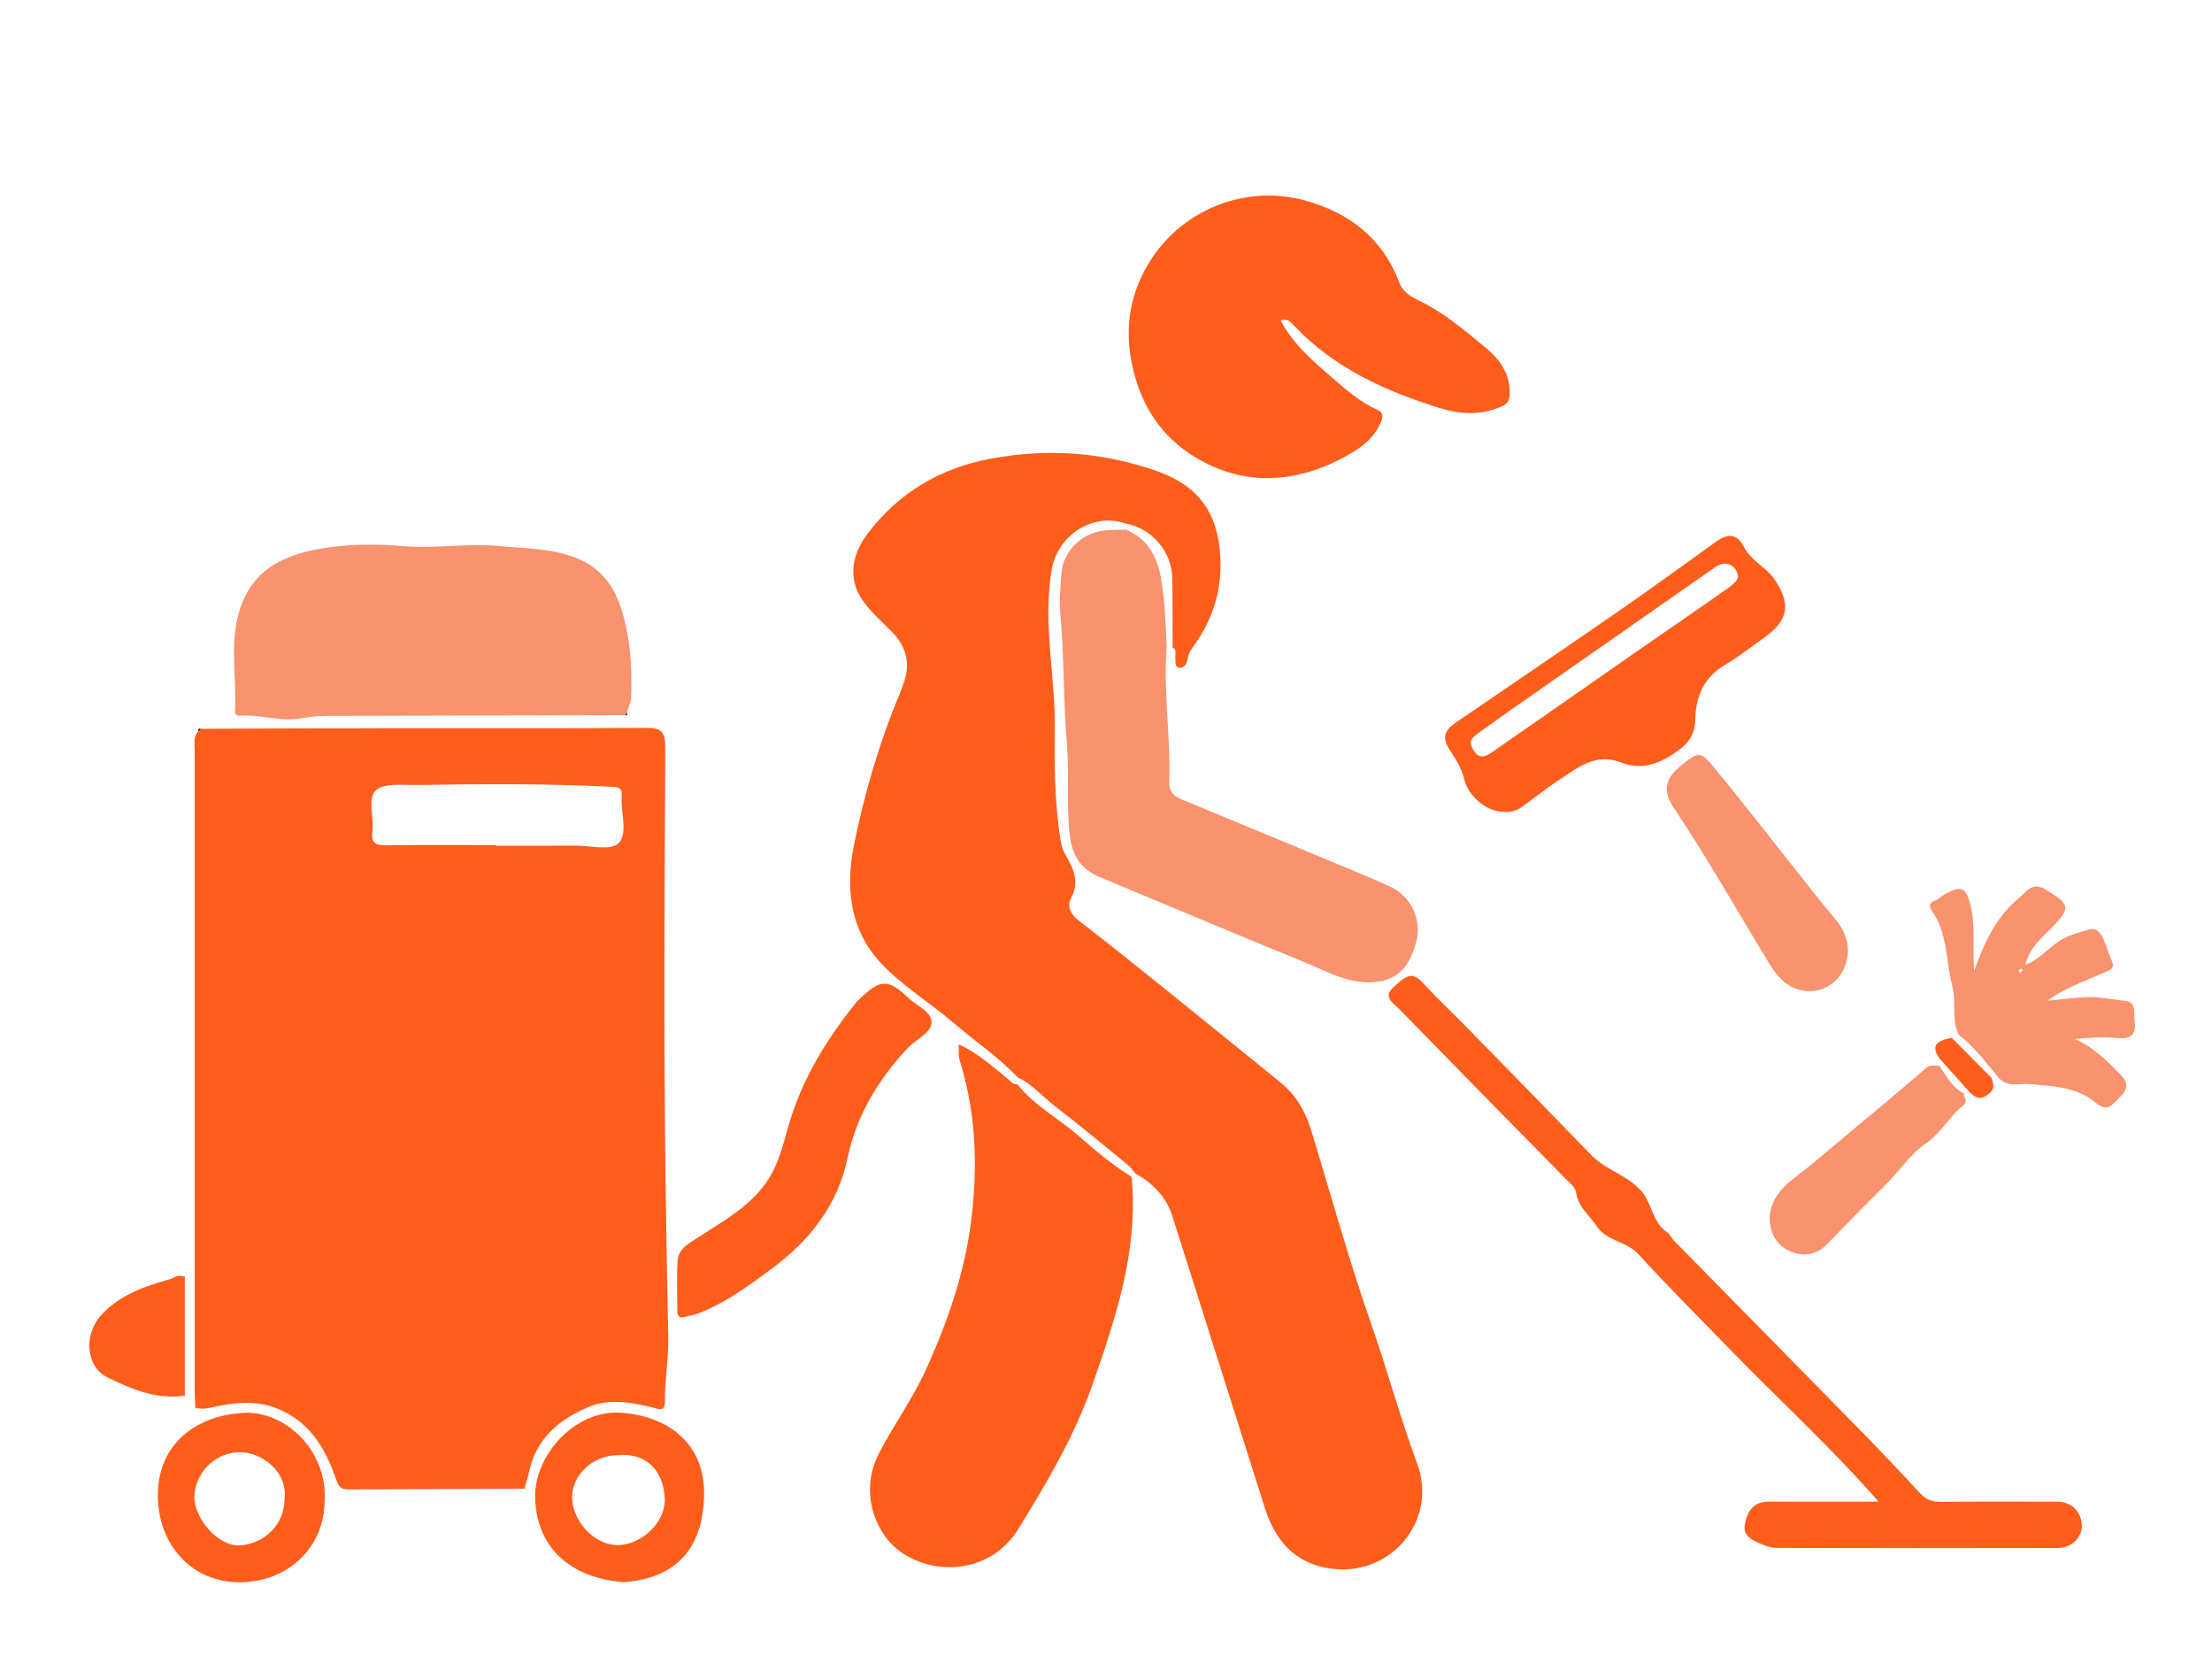 <?xml version="1.0" encoding="UTF-8"?>
<svg id="Layer_1" data-name="Layer 1" xmlns="http://www.w3.org/2000/svg" viewBox="0 0 714.86 540">
  <defs>
    <style>
      .cls-1 {
        fill: #0c0c0c;
      }

      .cls-2 {
        fill: #f9926e;
      }

      .cls-3 {
        fill: #fe5d1b;
      }

      .cls-4 {
        fill: #1e1e1e;
      }
    </style>
  </defs>
  <path class="cls-3" d="m168.9,480.98c-18.78.06-37.57.12-56.35.21-2.06.01-3.01-.61-3.78-2.84-3.28-9.47-7.78-17.98-17.64-22.62-7.83-3.69-15.52-2.65-23.35-.89-1.35.3-2.57.31-3.87.16-.27-.27-.54-.54-.81-.81-.06-1.66-.18-3.32-.18-4.98,0-68.94-.01-137.88,0-206.82,0-2.1-.54-4.34,1.16-6.13.27-.27.55-.54.82-.81,21.31-.06,42.62-.15,63.93-.18,26.65-.03,53.29.1,79.94-.11,4.72-.04,6.23,1.14,6.21,6.07-.19,46.29-.48,92.58.08,138.87.21,17.29.56,34.6.9,51.9.14,6.98-1.16,13.82-1.08,20.76.04,3.54-1.99,2.45-3.97,1.97-6.9-1.65-13.97-3-20.74-.15-9.65,4.07-17.14,10.41-19.3,21.41-.28,1.42-.78,2.8-1.18,4.19-.27.27-.53.53-.8.8Zm-8.5-207.95v.19c8.5,0,16.99.03,25.49-.01,4.8-.03,11.43,1.7,13.95-.75,3.2-3.1.75-9.73,1.06-14.82.01-.17-.02-.34,0-.5.25-2.07-.5-2.81-2.74-2.93-21.11-1.1-42.24-.93-63.36-.61-4.57.07-10.61-.77-13.3,1.71-2.87,2.65-.59,8.84-1.15,13.44-.46,3.77,1.31,4.39,4.57,4.35,11.83-.14,23.66-.06,35.49-.06Z"/>
  <path class="cls-3" d="m363.91,169.16c-11.34-3.85-22.21,4.37-24,14.72-2.65,15.29.27,30.53.91,45.79.06,1.5.05,3,.04,4.5-.07,12.54-.14,25.08,1.92,37.52.28,1.69.8,3.18,1.6,4.56,2.57,4.46,4.63,8.7,1.69,14.06-1.19,2.17-.23,4.95,2.31,6.91,9.68,7.48,19.21,15.14,28.75,22.8,12.23,9.83,24.4,19.74,36.61,29.61,5.14,4.16,8.21,9.6,10.11,15.86,6.3,20.7,12.07,41.59,19.2,62,5.27,15.08,9.46,30.48,14.97,45.48,6.4,17.45-7.14,34.58-24.77,34.05-11.28-.34-20.14-6.18-24.4-19.58-10.03-31.55-19.97-63.14-30.02-94.68-1.98-6.2-6.36-10.51-11.93-13.68-.86-.97-1.61-2.09-2.61-2.9-7.8-6.36-15.56-12.79-23.52-18.94-3.95-3.05-7.22-6.99-11.85-9.14-6.32-6.7-14-11.8-20.94-17.77-7.54-6.49-16.28-11.75-23.06-18.91-10.13-10.7-11.81-24.28-8.94-38.38,3.42-16.82,8.21-33.25,14.88-49.09.25-.59.38-1.24.64-1.83q4.46-10.26-3.35-18.1c-3.15-3.17-6.56-6.19-9.18-9.77-4.8-6.57-4.17-14.6,1.57-22.06,10.03-13.03,23.2-20.9,39.45-23.96,18.42-3.47,36.36-2.22,54.02,4.02,11.58,4.09,18.51,11.45,20.05,24.26,1.36,11.28-.96,21.13-7.07,30.46-1.2,1.84-2.9,3.52-3.17,5.95-.17,1.59-1.29,3.05-2.76,2.81-1.5-.24-1.13-2.1-1.23-3.41-.08-1.06.57-2.38-.85-3.09-.03-7.42-.03-14.85-.11-22.27-.1-8.62-6.52-16.21-14.96-17.8Z"/>
  <path class="cls-3" d="m365.72,380.25c2.23,23.61-5.1,45.5-12.7,67.19-5.8,16.57-14.73,31.64-23.97,46.6-8.97,14.53-27.83,15.48-39.07,6.5-7.02-5.61-12.38-18.46-5.91-31.01,4.76-9.23,10.92-17.64,15.23-27.15,7-15.42,12.47-31.23,14.57-48.12,2.14-17.28,1.62-34.35-3.55-51.11-.19-.62-.4-1.25-.44-1.88-.07-1.16-.02-2.32-.02-3.85,6.11,2.74,10.77,7.05,15.66,11,1.02.82,1.76,2.03,3.3,1.94,5.54,6.97,13.5,11.07,20.05,16.87,5.31,4.71,10.84,9.2,16.86,13.03Z"/>
  <path class="cls-3" d="m413.88,103.54c4.06,7.74,10.5,13.2,16.8,18.62,4.51,3.88,9.05,7.9,14.67,10.36,1.78.78,1.62,2.27.78,4.18-1.81,4.12-5.02,6.98-8.52,9.13-17.21,10.59-36.32,12.24-53.61.42-9.99-6.83-15.71-16.75-18.17-28.57-2.58-12.41-.49-23.93,6.59-34.48,10.79-16.09,30.89-23.57,49.4-18.41,14.31,3.99,25,12.2,30.36,26.43,1.09,2.9,3.52,4.53,5.84,5.62,8.22,3.87,15.05,9.66,21.92,15.32,4.7,3.88,8.36,8.77,7.92,15.57-.14,2.13-.91,2.86-2.96,3.74-6.62,2.84-13.33,2.32-19.69.34-17.51-5.44-34.04-12.89-46.97-26.56-1-1.06-1.88-2.44-4.37-1.72Z"/>
  <path class="cls-2" d="m201.9,231.06c-31.8.07-63.59.12-95.39.22-2.95,0-5.86.15-8.85.75-6.72,1.33-13.44-1.32-20.23-.81-.99.07-1.54-.54-1.49-1.52.55-10.72-1.75-21.64,1.37-32.15,3.91-13.18,13.92-18.1,26.04-20.25,9.03-1.6,18.21-1.58,27.23-.84,10.26.85,20.46-1.02,30.61-.05,8.06.77,16.21.67,24.13,3.5,8.25,2.94,12.89,8.96,15.35,16.46,3.08,9.38,3.67,19.29,3.28,29.21-.07,1.76-1.11,3.07-1.27,4.7-.26.26-.52.52-.78.78Z"/>
  <path class="cls-2" d="m377.02,209.28c-1.11,14.55,1.39,29.02.84,43.56-.11,2.84,1.5,4.4,3.98,5.42,15.29,6.31,30.56,12.65,45.83,19.01,7.19,2.99,14.41,5.91,21.5,9.12,6.81,3.09,10.52,10.87,8.45,18.13-2.07,7.28-5.59,12.9-15.44,12.84-7.43-.05-13.47-3.56-19.89-6.19-22.35-9.16-44.61-18.51-66.9-27.8-6.38-2.66-9.05-7.23-9.78-14.35-.99-9.63-.02-19.23-.82-28.79-1.19-14.18-.84-28.42-2.16-42.56-.39-4.17.16-8.11.36-12.11.39-7.9,7.43-14.12,15.38-14.3,1.83-.04,3.66-.1,5.49-.16,6.68,2.92,9.86,8,11.24,15.22,1.45,7.64,1.58,15.27,1.94,22.93Z"/>
  <path class="cls-3" d="m607.12,485.17c-15.59-17.82-32.34-33.03-48.07-49.24-9.92-10.22-20.01-20.28-29.62-30.79-3.85-4.21-10.18-4.03-13.5-9.11-2.28-3.48-5.9-5.97-6.53-10.6-.26-1.9-2.09-3.23-3.49-4.65-18-18.28-35.98-36.57-53.88-54.95-1.66-1.71-5.11-3.61-1.99-6.59,5.45-5.21,6.73-5.02,10.56-.87,4.29,4.65,8.94,8.96,13.36,13.49,13.49,13.79,27,27.56,40.41,41.42,4.66,4.82,11.51,6.26,16.12,11.6,3.56,4.12,3.5,10.13,8.29,13.23.9.58,1.34,1.84,2.13,2.64,20.03,20.4,40.11,40.75,60.12,61.18,6.58,6.72,13.08,13.53,19.43,20.47,1.99,2.17,4.07,2.85,6.93,2.82,12.49-.14,24.99-.08,37.49-.06,4.67,0,7.95,3.38,7.91,8.01-.03,3.56-3.44,6.94-7.55,6.95-30.32.07-60.65.06-90.97-.02-1.73,0-3.54-.59-5.16-1.28-2.84-1.21-6.01-2.61-5.21-6.52.83-4.08,2.85-7.22,7.81-7.17,10.66.09,21.33.03,31.99.03.8,0,1.6,0,3.41,0Z"/>
  <path class="cls-3" d="m485.64,262.26c-4.89,0-11.08-4.81-12.43-10.47-.84-3.51-2.56-6.24-4.42-9.06-2.77-4.21-2.39-6.5,1.79-9.36,17.14-11.73,34.36-23.36,51.44-35.18,10.94-7.57,21.72-15.39,32.52-23.16,3.87-2.78,6.85-2.64,9.05,1.65,2.35,4.58,7.14,6.48,9.96,10.6,6.22,9.09,3.11,14.12-3.77,18.99-4.11,2.91-8.09,6.05-12.41,8.61-6.79,4.03-9.36,10.15-9.51,17.58-.09,4.43-1.8,7.36-5.55,10.05-5.84,4.2-11.5,6.55-18.64,3.77-8.28-3.22-14.25,2.12-20.43,6.12-3.95,2.56-7.6,5.57-11.43,8.32-1.94,1.39-4.17,1.86-6.17,1.52Zm76.07-75.82c-.35-3.95-4.09-5.5-7.31-3.26-17.72,12.35-35.43,24.72-53.14,37.1-7.8,5.45-15.63,10.87-23.33,16.46-1.48,1.08-3.57,2.13-2.08,5.03,2.17,4.24,4.68,2.41,7.07.75,15.53-10.75,31-21.59,46.51-32.38,9.6-6.67,19.26-13.25,28.81-19.99,1.4-.99,2.98-2.09,3.47-3.71Z"/>
  <path class="cls-2" d="m632.94,334.19c-2.35-4.93-.63-10.34-1.99-15.5-2.16-8.22-1.43-17.19-6.71-24.6-.8-1.13-.89-2.37,1-3.06,1.34-.49,2.39-1.69,3.68-2.36,5.03-2.63,6.4-1.93,7.84,3.61,1.74,6.67.7,13.48,1.21,21.5,3.39-9.66,7.33-17.79,14.54-23.66,2.29-1.86,4.24-5.3,8.27-2.9,8.25,4.91,8.58,6.02,2.39,12.39-3.25,3.35-7.26,6.56-8.68,12.14,4.49-1.75,7.19-5.06,10.52-7.41,3.04-2.15,6.47-2.9,9.82-3.96,2.48-.79,4.06.82,4.95,3.02.97,2.39,1.77,4.86,2.77,7.24,1.03,2.45-1.07,2.87-2.35,3.46-5.98,2.75-12.32,4.75-18.58,9.21,5.11-.44,9.33-1.14,13.61-1.17,3.84-.03,7.51.81,11.26,1.18,4.2.41,2.98,3.76,3.34,6.38.63,4.53-.99,6.08-5.59,5.64-4.52-.43-9.11-.09-13.82.32,6.15,2.59,10.56,7.13,15.02,11.69,2.77,2.83,1.91,4.98-.56,7.34-2.24,2.13-3.88,4.77-7.55,1.63-6.04-5.16-13.73-5.4-21.18-6.08-3.49-.32-7.35,1.2-10.26-2.04-4.08-4.89-7.84-10.07-12.97-13.99Zm20.08-19.94c.23-.29.45-.58.67-.87-.2-.15-.48-.46-.59-.41-.35.16-.63.46-.93.71.23.16.46.31.85.57Z"/>
  <path class="cls-3" d="m221,425.55c-1.63.38-2.11-.62-2.11-2.06-.01-5.33-.2-10.67.07-15.99.21-4.01,3.48-5.66,6.53-7.65,8.02-5.22,16.58-9.8,22.26-17.99,3.69-5.33,5.21-11.56,6.89-17.53,4.26-15.19,12.21-28.19,21.93-40.31.52-.65,1.16-1.19,1.76-1.77,6.11-5.87,8.88-5.91,14.97-.06,2.8,2.69,7.94,4.65,7.75,8.25-.18,3.33-5.15,5.43-7.76,8.22-9.42,10.09-16.49,21.66-19.36,35.4-3.22,15.39-12.34,26.81-24.59,35.87-7.38,5.46-14.82,10.97-23.55,14.36-1.58.61-3.15.77-4.81,1.25Z"/>
  <path class="cls-2" d="m584.7,320.24c-6.25-.22-9.87-3.94-12.95-8.99-10.3-16.91-20.05-34.15-31.06-50.63q-4.82-7.22,1.84-12.59c.26-.21.46-.49.72-.69,5.76-4.59,6.2-4.8,10.78.74,8.43,10.19,16.51,20.67,24.74,31.01,4.78,6,9.45,12.09,14.4,17.94,4.1,4.85,5.23,10.46,2.67,16.04-2.01,4.4-6.38,7.2-11.14,7.16Z"/>
  <path class="cls-3" d="m201.56,511.17c-16.21-1.25-27.9-10.22-28.6-26.78-.61-14.3,12.98-28.8,27.31-27.99,14.87.84,27.61,9.44,27.27,26.64-.33,16.46-8.29,26.85-25.97,28.13Zm-2.08-41.01c-7.86.01-14.69,6.41-14.58,13.66.11,7.84,7.4,15.44,14.71,15.36,7.8-.09,15.44-7.33,15.22-14.89-.23-7.82-4.82-15.19-15.35-14.13Z"/>
  <path class="cls-3" d="m104.91,484.79c0,15.06-11.69,26.23-27.25,26.41-15.83.18-26.65-12.39-26.65-28.07,0-16.9,12.7-25.92,27.81-26.66,13.58-.66,27.01,12.36,26.09,28.31Zm-12.98-.33c1.23-9.19-7.67-15.45-14.71-15.29-7.76.17-14.1,6.64-14.39,14.18-.26,6.95,7.6,16.41,14.73,15.93,7.91-.52,14.36-6.75,14.36-14.83Z"/>
  <path class="cls-2" d="m634.65,353.27c-.15,1.26,1.64,2.4-.16,3.84-4.48,3.57-7.16,8.83-12.04,12.24-5.2,3.64-8.78,9.21-13.34,13.71-6.35,6.26-12.61,12.68-18.84,19.1-3.73,3.85-9.26,4.07-13.84.92-4.1-2.82-5.51-8.85-3.77-13.59,2.25-6.15,7.68-9.04,12.24-12.86,8.03-6.74,16.1-13.42,24.14-20.15,4.52-3.79,9.03-7.6,13.48-11.48,1.36-1.18,2.8-.67,4.25-.64,2.25,3.31,4.1,6.97,7.89,8.91Z"/>
  <path class="cls-3" d="m58.92,451c-8.84,1.07-16.73-2.32-24.25-6.03-6.97-3.43-7.63-13.87-2.05-20,5.98-6.57,13.96-9.35,22.13-11.65,1.31-.37,2.58-1.63,4.17-.94.27.27.54.54.81.81,0,12.33,0,24.67,0,37-.27.27-.54.54-.81.8Z"/>
  <path class="cls-3" d="m626.87,342.05c-2.77-3.75-1.55-5.86,3.89-6.73,4.29,4.31,8.57,8.63,12.86,12.94.52,1.91,1.46,3.28-1.06,5.25-2.66,2.08-3.9,1.09-5.72-.32-3.32-3.72-6.65-7.43-9.97-11.15Z"/>
  <path class="cls-1" d="m64.91,235.45c-.27.27-.55.54-.82.81-.15-.7.11-.98.82-.81Z"/>
  <path class="cls-4" d="m201.9,231.06c.26-.26.52-.52.78-.78.16.68-.1.94-.78.78Z"/>
  <path class="cls-3" d="m59.73,413.2c-.27-.27-.54-.54-.81-.81.71-.17.98.1.81.81Z"/>
  <path class="cls-3" d="m58.92,451c.27-.27.54-.54.81-.8.16.7-.11.97-.81.8Z"/>
  <path class="cls-3" d="m63.1,454.19c.27.27.54.54.81.81-.71.17-.98-.1-.81-.81Z"/>
  <path class="cls-3" d="m168.9,480.98c.27-.27.53-.53.8-.8.17.7-.1.97-.8.8Z"/>
</svg>